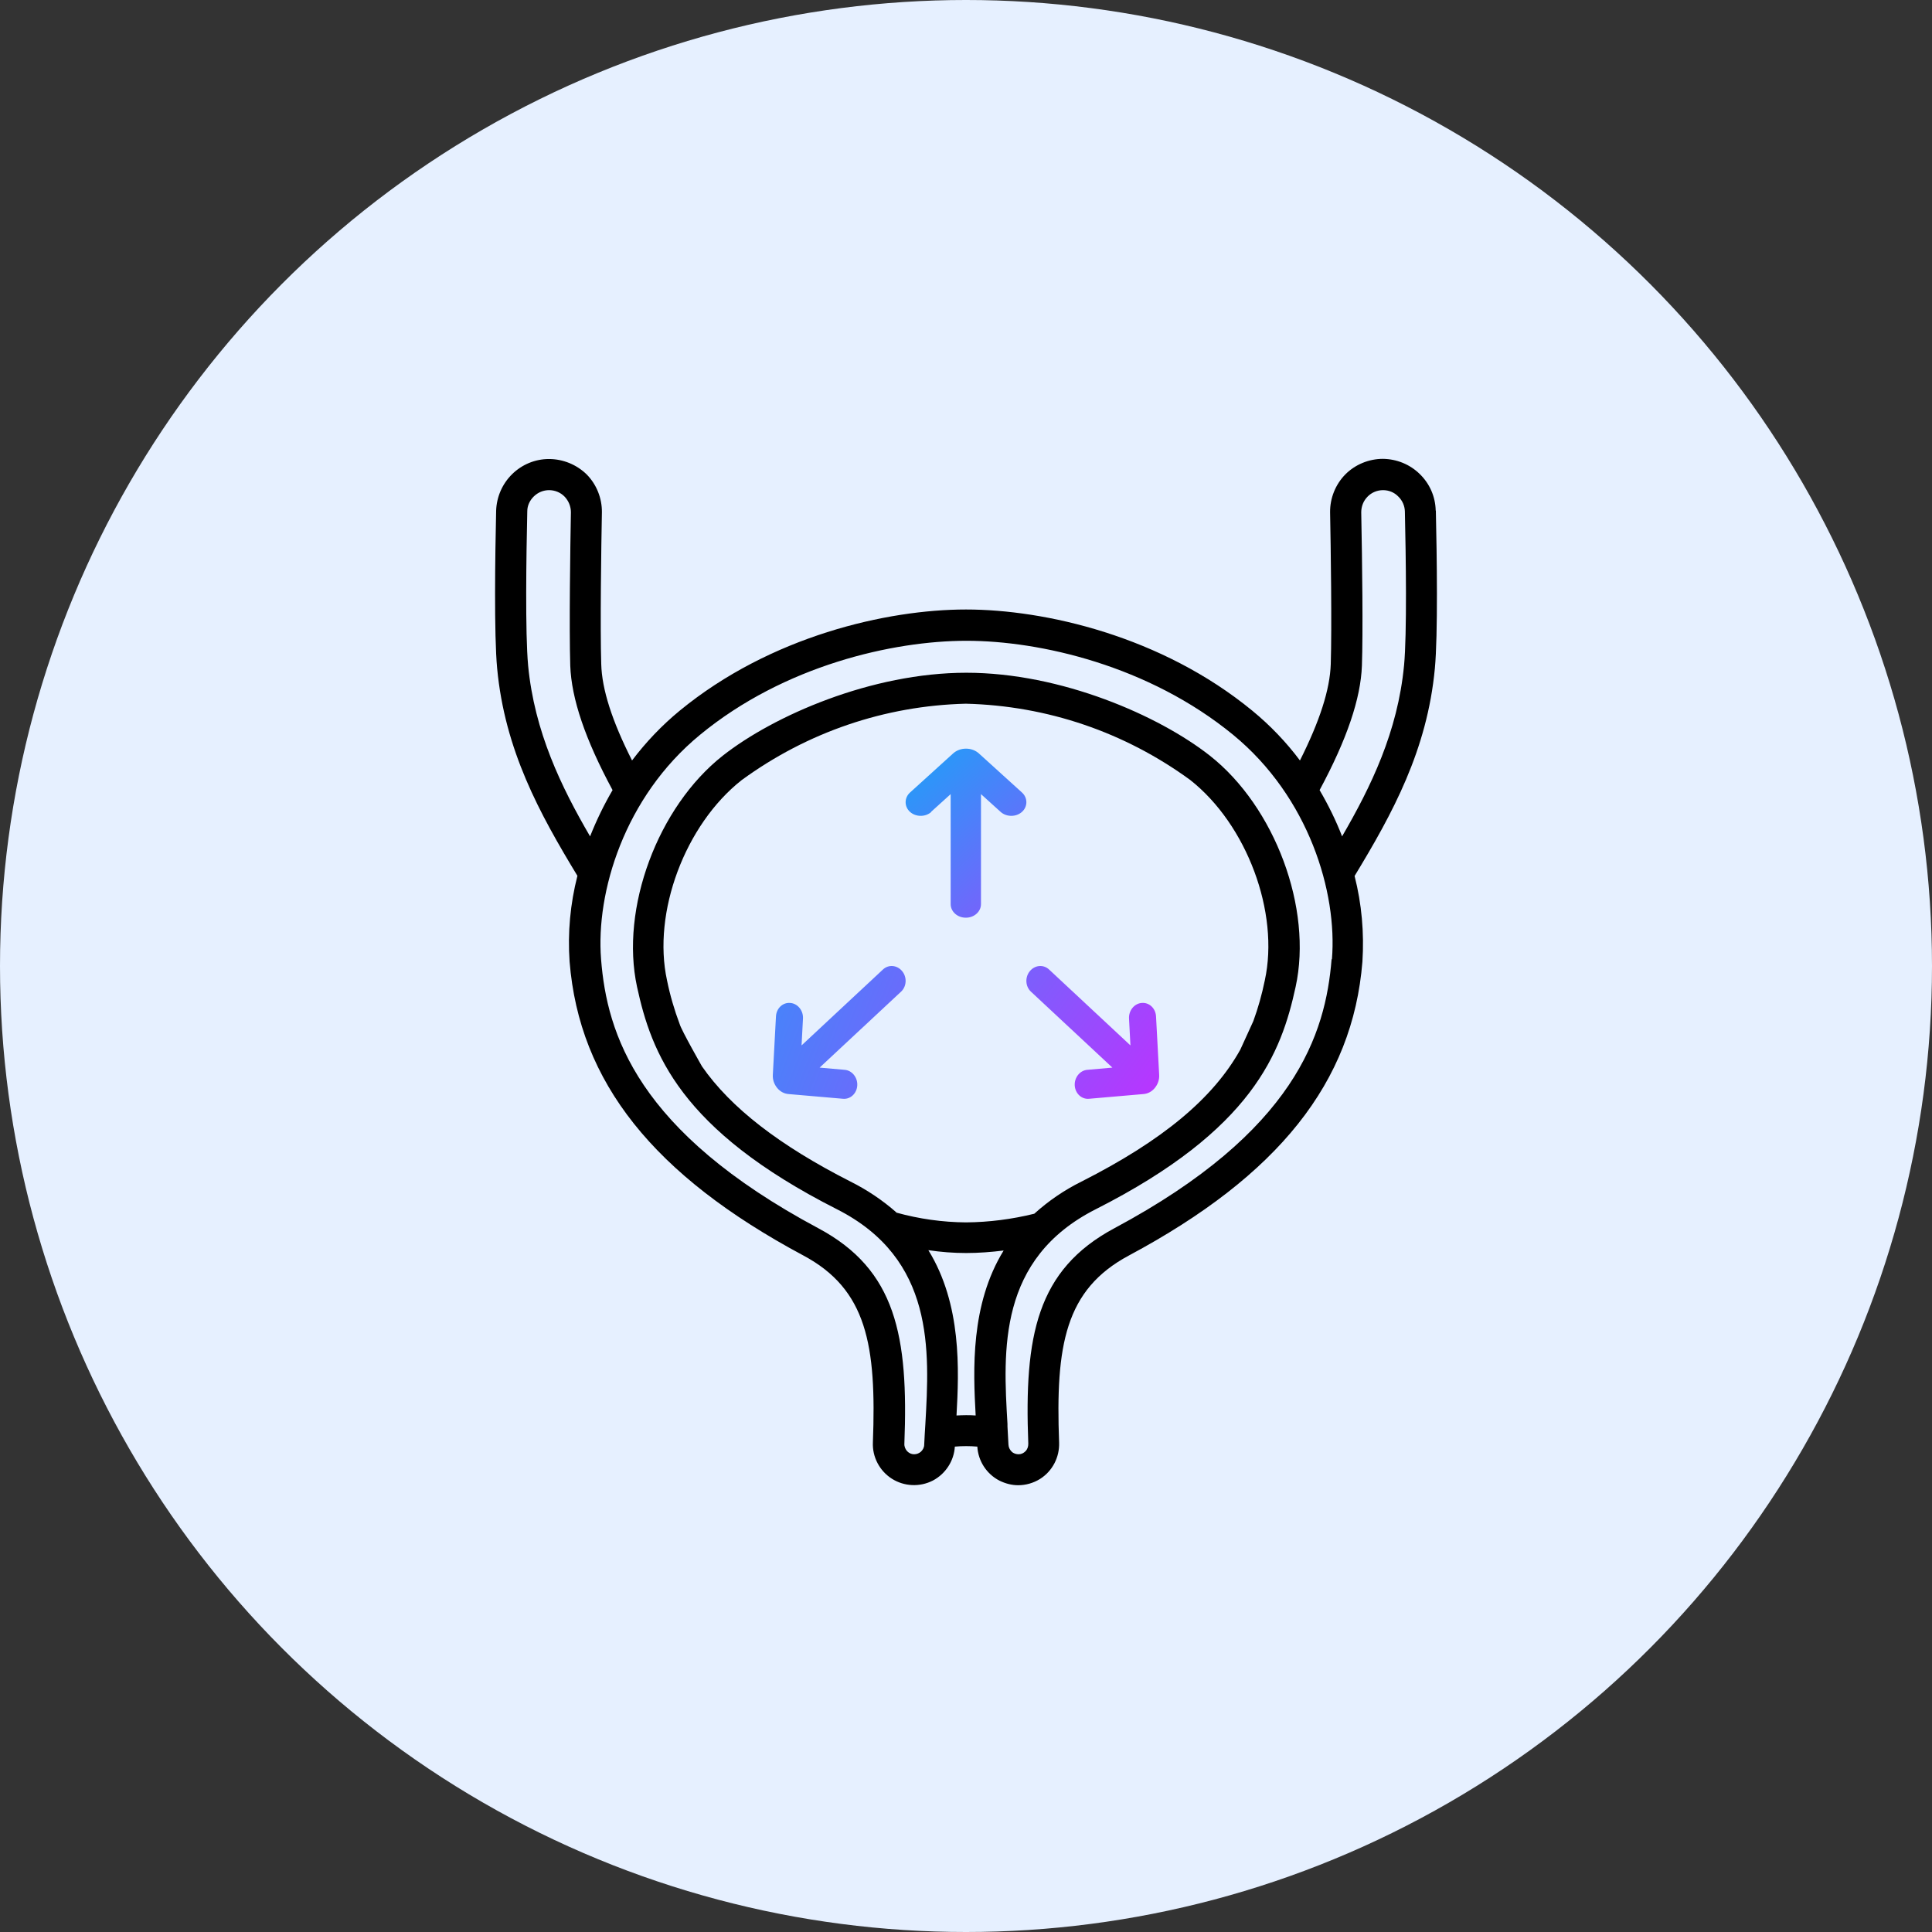 <?xml version="1.0" encoding="UTF-8"?>
<svg width="160px" height="160px" viewBox="0 0 160 160" version="1.1" xmlns="http://www.w3.org/2000/svg" xmlns:xlink="http://www.w3.org/1999/xlink">
    <rect x="0" y="0" width="160" height="160" fill="#333333" stroke="none"/>
    <title>Group 22</title>
    <defs>
        <linearGradient x1="99.766%" y1="99.766%" x2="-155.664%" y2="-85.565%" id="linearGradient-1">
            <stop stop-color="#BB33FF" offset="0%"></stop>
            <stop stop-color="#259BF8" offset="100%"></stop>
        </linearGradient>
        <linearGradient x1="277.379%" y1="141.69%" x2="-84.482%" y2="0%" id="linearGradient-2">
            <stop stop-color="#BB33FF" offset="0%"></stop>
            <stop stop-color="#259BF8" offset="100%"></stop>
        </linearGradient>
        <linearGradient x1="131.563%" y1="162.709%" x2="24.49%" y2="0%" id="linearGradient-3">
            <stop stop-color="#BB33FF" offset="0%"></stop>
            <stop stop-color="#259BF8" offset="100%"></stop>
        </linearGradient>
    </defs>
    <g id="01_UI" stroke="none" stroke-width="1" fill="none" fill-rule="evenodd">
        <g id="UI-2-Diagnosis" transform="translate(-476, -927)">
            <g id="Group-22" transform="translate(476, 927)">
                <g id="Group-7" fill="#E6F0FF">
                    <circle id="Oval" cx="80" cy="80" r="80"></circle>
                </g>
                <g id="Artboard-1-copy-10" transform="translate(41, 38)">
                    <path d="M6.571,17.702 C6.476,14.578 6.571,7.673 6.625,4.855 C6.625,4.367 6.449,3.893 6.112,3.544 C5.774,3.195 5.329,3 4.856,3 C4.397,3 3.952,3.181 3.628,3.516 C3.29,3.851 3.101,4.297 3.088,4.772 C3.007,8.44 2.912,14.996 3.155,17.674 C3.668,23.24 5.842,27.857 8.177,32 C8.677,30.661 9.298,29.35 10,28.122 C7.786,23.882 6.665,20.464 6.571,17.688 L6.571,17.702 Z" id="Path"></path>
                    <path d="M35,65 C38.113,69.268 37.865,74.426 37.617,78 C38.206,77.961 38.81,77.961 39.398,78 C39.166,74.439 38.918,69.294 42,65.039 C40.838,65.17 39.677,65.236 38.515,65.236 C37.338,65.236 36.162,65.144 35,65.013 L35,65 Z" id="Path"></path>
                    <path d="M61.878,21.862 C54.954,16.059 46.05,14 40.014,14 C33.977,14 25.073,16.073 18.163,21.862 C11.949,27.066 9.614,35.025 10.051,40.618 C10.543,46.838 13.001,55.006 27.859,63.104 C34.223,66.569 35.248,72.107 34.92,81.123 C34.92,81.36 34.988,81.583 35.152,81.75 C35.302,81.903 35.493,82 35.712,82 L35.725,82 C35.93,82 36.135,81.917 36.285,81.777 C36.449,81.624 36.531,81.43 36.545,81.207 C36.572,80.65 36.6,80.08 36.64,79.481 C36.996,73.331 37.433,65.664 29.389,61.518 C16.511,54.867 14.175,48.438 13.001,42.928 C11.608,36.374 14.694,27.887 20.034,23.601 C24.199,20.262 32.216,16.672 40,16.672 C47.784,16.672 55.801,20.262 59.966,23.601 C65.306,27.887 68.406,36.374 66.999,42.928 C65.825,48.438 63.489,54.867 50.611,61.518 C42.581,65.664 43.018,73.317 43.36,79.468 L43.36,79.676 C43.4,80.205 43.428,80.72 43.455,81.207 C43.455,81.43 43.551,81.624 43.715,81.777 C43.878,81.93 44.083,82 44.288,82 C44.507,82 44.698,81.903 44.848,81.75 C45.012,81.583 45.094,81.36 45.08,81.123 C44.739,72.121 45.763,66.583 52.141,63.104 C66.999,55.006 69.457,46.838 69.949,40.618 C70.386,35.039 68.051,27.066 61.851,21.862 L61.878,21.862 Z" id="Path"></path>
                    <path d="M74.372,3.53 C74.035,3.195 73.603,3.014 73.144,3 C72.671,3 72.212,3.195 71.888,3.544 C71.551,3.892 71.375,4.366 71.375,4.854 C71.443,9.176 71.51,14.907 71.429,17.695 C71.335,20.456 70.214,23.872 68,28.124 C68.702,29.365 69.323,30.662 69.823,32 C72.158,27.845 74.332,23.244 74.845,17.681 C75.088,15.004 74.993,8.451 74.912,4.771 C74.912,4.297 74.71,3.85 74.372,3.516 L74.372,3.53 Z" id="Path"></path>
                    <path d="M35,65 C38.113,69.268 37.865,74.426 37.617,78 C38.206,77.961 38.81,77.961 39.398,78 C39.166,74.439 38.918,69.294 42,65.039 C40.838,65.17 39.677,65.236 38.515,65.236 C37.338,65.236 36.162,65.144 35,65.013 L35,65 Z" id="Path"></path>
                    <path d="M6.571,17.702 C6.476,14.578 6.571,7.673 6.625,4.855 C6.625,4.367 6.449,3.893 6.112,3.544 C5.774,3.195 5.329,3 4.856,3 C4.397,3 3.952,3.181 3.628,3.516 C3.29,3.851 3.101,4.297 3.088,4.772 C3.007,8.44 2.912,14.996 3.155,17.674 C3.668,23.24 5.842,27.857 8.177,32 C8.677,30.661 9.298,29.35 10,28.122 C7.786,23.882 6.665,20.464 6.571,17.688 L6.571,17.702 Z" id="Path"></path>
                    <path d="M74.372,3.53 C74.035,3.195 73.603,3.014 73.144,3 C72.671,3 72.212,3.195 71.888,3.544 C71.551,3.892 71.375,4.366 71.375,4.854 C71.443,9.176 71.51,14.907 71.429,17.695 C71.335,20.456 70.214,23.872 68,28.124 C68.702,29.365 69.323,30.662 69.823,32 C72.158,27.845 74.332,23.244 74.845,17.681 C75.088,15.004 74.993,8.451 74.912,4.771 C74.912,4.297 74.71,3.85 74.372,3.516 L74.372,3.53 Z" id="Path"></path>
                    <path d="M61.878,21.862 C54.954,16.059 46.05,14 40.014,14 C33.977,14 25.073,16.073 18.163,21.862 C11.949,27.066 9.614,35.025 10.051,40.618 C10.543,46.838 13.001,55.006 27.859,63.104 C34.223,66.569 35.248,72.107 34.92,81.123 C34.92,81.36 34.988,81.583 35.152,81.75 C35.302,81.903 35.493,82 35.712,82 L35.725,82 C35.93,82 36.135,81.917 36.285,81.777 C36.449,81.624 36.531,81.43 36.545,81.207 C36.572,80.65 36.6,80.08 36.64,79.481 C36.996,73.331 37.433,65.664 29.389,61.518 C16.511,54.867 14.175,48.438 13.001,42.928 C11.608,36.374 14.694,27.887 20.034,23.601 C24.199,20.262 32.216,16.672 40,16.672 C47.784,16.672 55.801,20.262 59.966,23.601 C65.306,27.887 68.406,36.374 66.999,42.928 C65.825,48.438 63.489,54.867 50.611,61.518 C42.581,65.664 43.018,73.317 43.36,79.468 L43.36,79.676 C43.4,80.205 43.428,80.72 43.455,81.207 C43.455,81.43 43.551,81.624 43.715,81.777 C43.878,81.93 44.083,82 44.288,82 C44.507,82 44.698,81.903 44.848,81.75 C45.012,81.583 45.094,81.36 45.08,81.123 C44.739,72.121 45.763,66.583 52.141,63.104 C66.999,55.006 69.457,46.838 69.949,40.618 C70.386,35.039 68.051,27.066 61.851,21.862 L61.878,21.862 Z" id="Path"></path>
                    <path d="M77.898,4.273 C77.871,3.129 77.402,2.054 76.574,1.254 C75.76,0.455 74.67,0.014 73.526,0 C72.367,0 71.222,0.469 70.408,1.296 C69.594,2.123 69.139,3.267 69.153,4.425 C69.208,7.182 69.305,13.937 69.208,16.997 C69.139,19.106 68.298,21.712 66.656,24.979 C65.511,23.449 64.187,22.07 62.711,20.857 C55.194,14.681 45.538,12.476 39,12.476 C32.462,12.476 22.806,14.681 15.289,20.857 C13.813,22.07 12.489,23.463 11.344,24.979 C9.688,21.712 8.847,19.093 8.792,16.997 C8.695,13.978 8.792,7.196 8.847,4.425 C8.861,3.267 8.406,2.123 7.592,1.296 C6.764,0.482 5.633,0.014 4.461,0.014 C3.316,0.014 2.226,0.469 1.412,1.268 C0.598,2.068 0.129,3.143 0.088,4.287 C0.005,7.968 -0.091,14.557 0.171,17.342 C0.805,24.124 3.674,29.349 6.819,34.532 C6.226,36.848 6.005,39.247 6.171,41.632 C6.971,51.612 13.123,59.332 25.51,65.963 C30.793,68.775 31.593,73.393 31.289,81.457 C31.234,82.657 31.841,83.814 32.862,84.462 C33.883,85.11 35.179,85.165 36.255,84.614 C37.303,84.063 38.007,82.987 38.076,81.802 C38.697,81.747 39.317,81.747 39.938,81.802 C40.007,82.987 40.697,84.063 41.759,84.614 C42.255,84.862 42.793,85 43.317,85 C43.952,85 44.586,84.821 45.138,84.476 C46.159,83.828 46.752,82.684 46.711,81.471 C46.407,73.407 47.207,68.802 52.49,65.976 C64.877,59.346 71.029,51.626 71.829,41.645 C71.981,39.26 71.774,36.862 71.181,34.546 C74.326,29.363 77.195,24.124 77.829,17.356 C78.091,14.557 77.995,7.982 77.912,4.301 L77.898,4.273 Z M2.736,17.094 C2.488,14.433 2.585,7.954 2.667,4.342 C2.667,3.874 2.874,3.433 3.219,3.102 C3.564,2.771 4.005,2.592 4.474,2.592 C4.957,2.592 5.426,2.785 5.757,3.129 C6.088,3.474 6.281,3.943 6.281,4.425 C6.226,7.21 6.13,14.033 6.226,17.121 C6.323,19.865 7.468,23.242 9.73,27.433 C9.013,28.66 8.392,29.942 7.868,31.265 C5.481,27.171 3.261,22.608 2.736,17.108 L2.736,17.094 Z M39.8,79.224 C39.276,79.183 38.738,79.196 38.214,79.224 C38.421,75.474 38.655,70.029 35.883,65.535 C36.917,65.687 37.965,65.77 39.014,65.77 C40.048,65.77 41.097,65.687 42.117,65.563 C39.359,70.043 39.593,75.474 39.8,79.21 L39.8,79.224 Z M33.234,62.406 C32.089,61.4 30.82,60.545 29.441,59.856 C23.551,56.864 19.51,53.735 17.137,50.316 C17.137,50.316 15.44,47.339 15.289,46.815 C14.847,45.643 14.489,44.416 14.24,43.189 C13.013,37.579 15.73,30.3 20.42,26.606 C25.855,22.635 32.282,20.444 38.986,20.278 C45.718,20.444 52.145,22.635 57.566,26.592 C62.256,30.286 64.974,37.565 63.746,43.189 C63.511,44.333 63.194,45.478 62.794,46.567 L61.718,48.924 C59.47,52.963 55.277,56.451 48.559,59.856 C47.138,60.559 45.828,61.455 44.655,62.516 C42.807,62.971 40.904,63.219 39,63.233 C37.055,63.219 35.11,62.944 33.22,62.42 L33.234,62.406 Z M69.277,41.439 C68.781,47.601 66.284,55.693 51.29,63.716 C44.849,67.162 43.814,72.648 44.159,81.567 C44.159,81.802 44.09,82.022 43.924,82.188 C43.773,82.339 43.58,82.436 43.359,82.436 C43.152,82.436 42.931,82.367 42.779,82.215 C42.628,82.064 42.531,81.871 42.517,81.65 C42.49,81.168 42.462,80.658 42.435,80.134 L42.435,79.927 C42.076,73.834 41.635,66.252 49.745,62.144 C62.753,55.555 65.111,49.186 66.298,43.727 C67.718,37.234 64.587,28.825 59.194,24.579 C54.987,21.271 46.89,17.714 39.028,17.714 C31.165,17.714 23.068,21.271 18.861,24.579 C13.468,28.825 10.35,37.234 11.757,43.727 C12.944,49.186 15.302,55.555 28.31,62.144 C36.421,66.252 35.979,73.848 35.634,79.941 C35.593,80.534 35.565,81.099 35.538,81.65 C35.538,81.871 35.427,82.064 35.276,82.215 C35.124,82.353 34.917,82.436 34.71,82.436 L34.696,82.436 C34.476,82.436 34.283,82.339 34.131,82.188 C33.979,82.022 33.883,81.802 33.896,81.567 C34.241,72.648 33.207,67.148 26.765,63.716 C11.757,55.693 9.261,47.601 8.778,41.439 C8.337,35.911 10.695,28.012 16.971,22.856 C23.951,17.108 32.958,15.067 39.041,15.067 C45.124,15.067 54.132,17.121 61.125,22.856 C67.401,28.012 69.76,35.911 69.305,41.439 L69.277,41.439 Z M75.277,17.108 C74.753,22.608 72.532,27.157 70.146,31.265 C69.636,29.942 69.001,28.66 68.284,27.433 C70.546,23.228 71.691,19.851 71.788,17.121 C71.884,14.364 71.815,8.685 71.732,4.425 C71.732,3.943 71.912,3.474 72.257,3.129 C72.588,2.785 73.057,2.592 73.539,2.592 C74.008,2.592 74.464,2.771 74.795,3.115 C75.139,3.446 75.333,3.887 75.346,4.356 C75.429,7.995 75.526,14.475 75.277,17.121 L75.277,17.108 Z" id="Shape" fill="#000000" fill-rule="nonzero"></path>
                    <g id="Group-2" transform="translate(23, 24)" fill-rule="nonzero">
                        <path d="M26.057,26.597 L28.124,26.416 L21.379,20.126 C20.911,19.694 20.872,18.927 21.288,18.425 C21.704,17.922 22.405,17.853 22.873,18.285 L29.618,24.575 L29.501,22.357 C29.462,21.688 29.943,21.102 30.554,21.06 C31.178,21.005 31.698,21.507 31.737,22.162 L31.997,27.001 C32.023,27.406 31.893,27.782 31.646,28.089 C31.399,28.396 31.061,28.577 30.697,28.605 L26.187,28.996 C25.564,29.052 25.044,28.549 25.005,27.894 C24.966,27.225 25.447,26.639 26.057,26.597 L26.057,26.597 Z" id="Path" fill="url(#linearGradient-1)"></path>
                        <path d="M5.943,26.597 L3.876,26.416 L10.621,20.126 C11.089,19.694 11.128,18.927 10.712,18.425 C10.296,17.922 9.595,17.853 9.127,18.285 L2.382,24.575 L2.499,22.357 C2.538,21.688 2.057,21.102 1.446,21.06 C0.822,21.005 0.302,21.507 0.263,22.162 L0.003,27.001 C-0.023,27.406 0.107,27.782 0.354,28.089 C0.601,28.396 0.939,28.577 1.303,28.605 L5.813,28.996 C6.436,29.052 6.956,28.549 6.995,27.894 C7.034,27.225 6.553,26.639 5.943,26.597 L5.943,26.597 Z" id="Path" fill="url(#linearGradient-2)"></path>
                        <path d="M13.104,5.237 L14.73,3.765 L14.73,12.873 C14.73,13.496 15.287,14 15.986,14 C16.685,14 17.241,13.496 17.241,12.873 L17.241,3.765 L18.867,5.237 C19.352,5.674 20.151,5.674 20.636,5.237 C21.121,4.799 21.121,4.07 20.636,3.633 L17.084,0.411 C16.799,0.146 16.414,0 16,0 C15.586,0 15.201,0.146 14.916,0.411 L11.364,3.633 C10.879,4.07 10.879,4.799 11.364,5.237 C11.849,5.674 12.648,5.674 13.133,5.237 L13.104,5.237 Z" id="Path" fill="url(#linearGradient-3)"></path>
                    </g>
                </g>
            </g>
        </g>
    </g>
</svg>